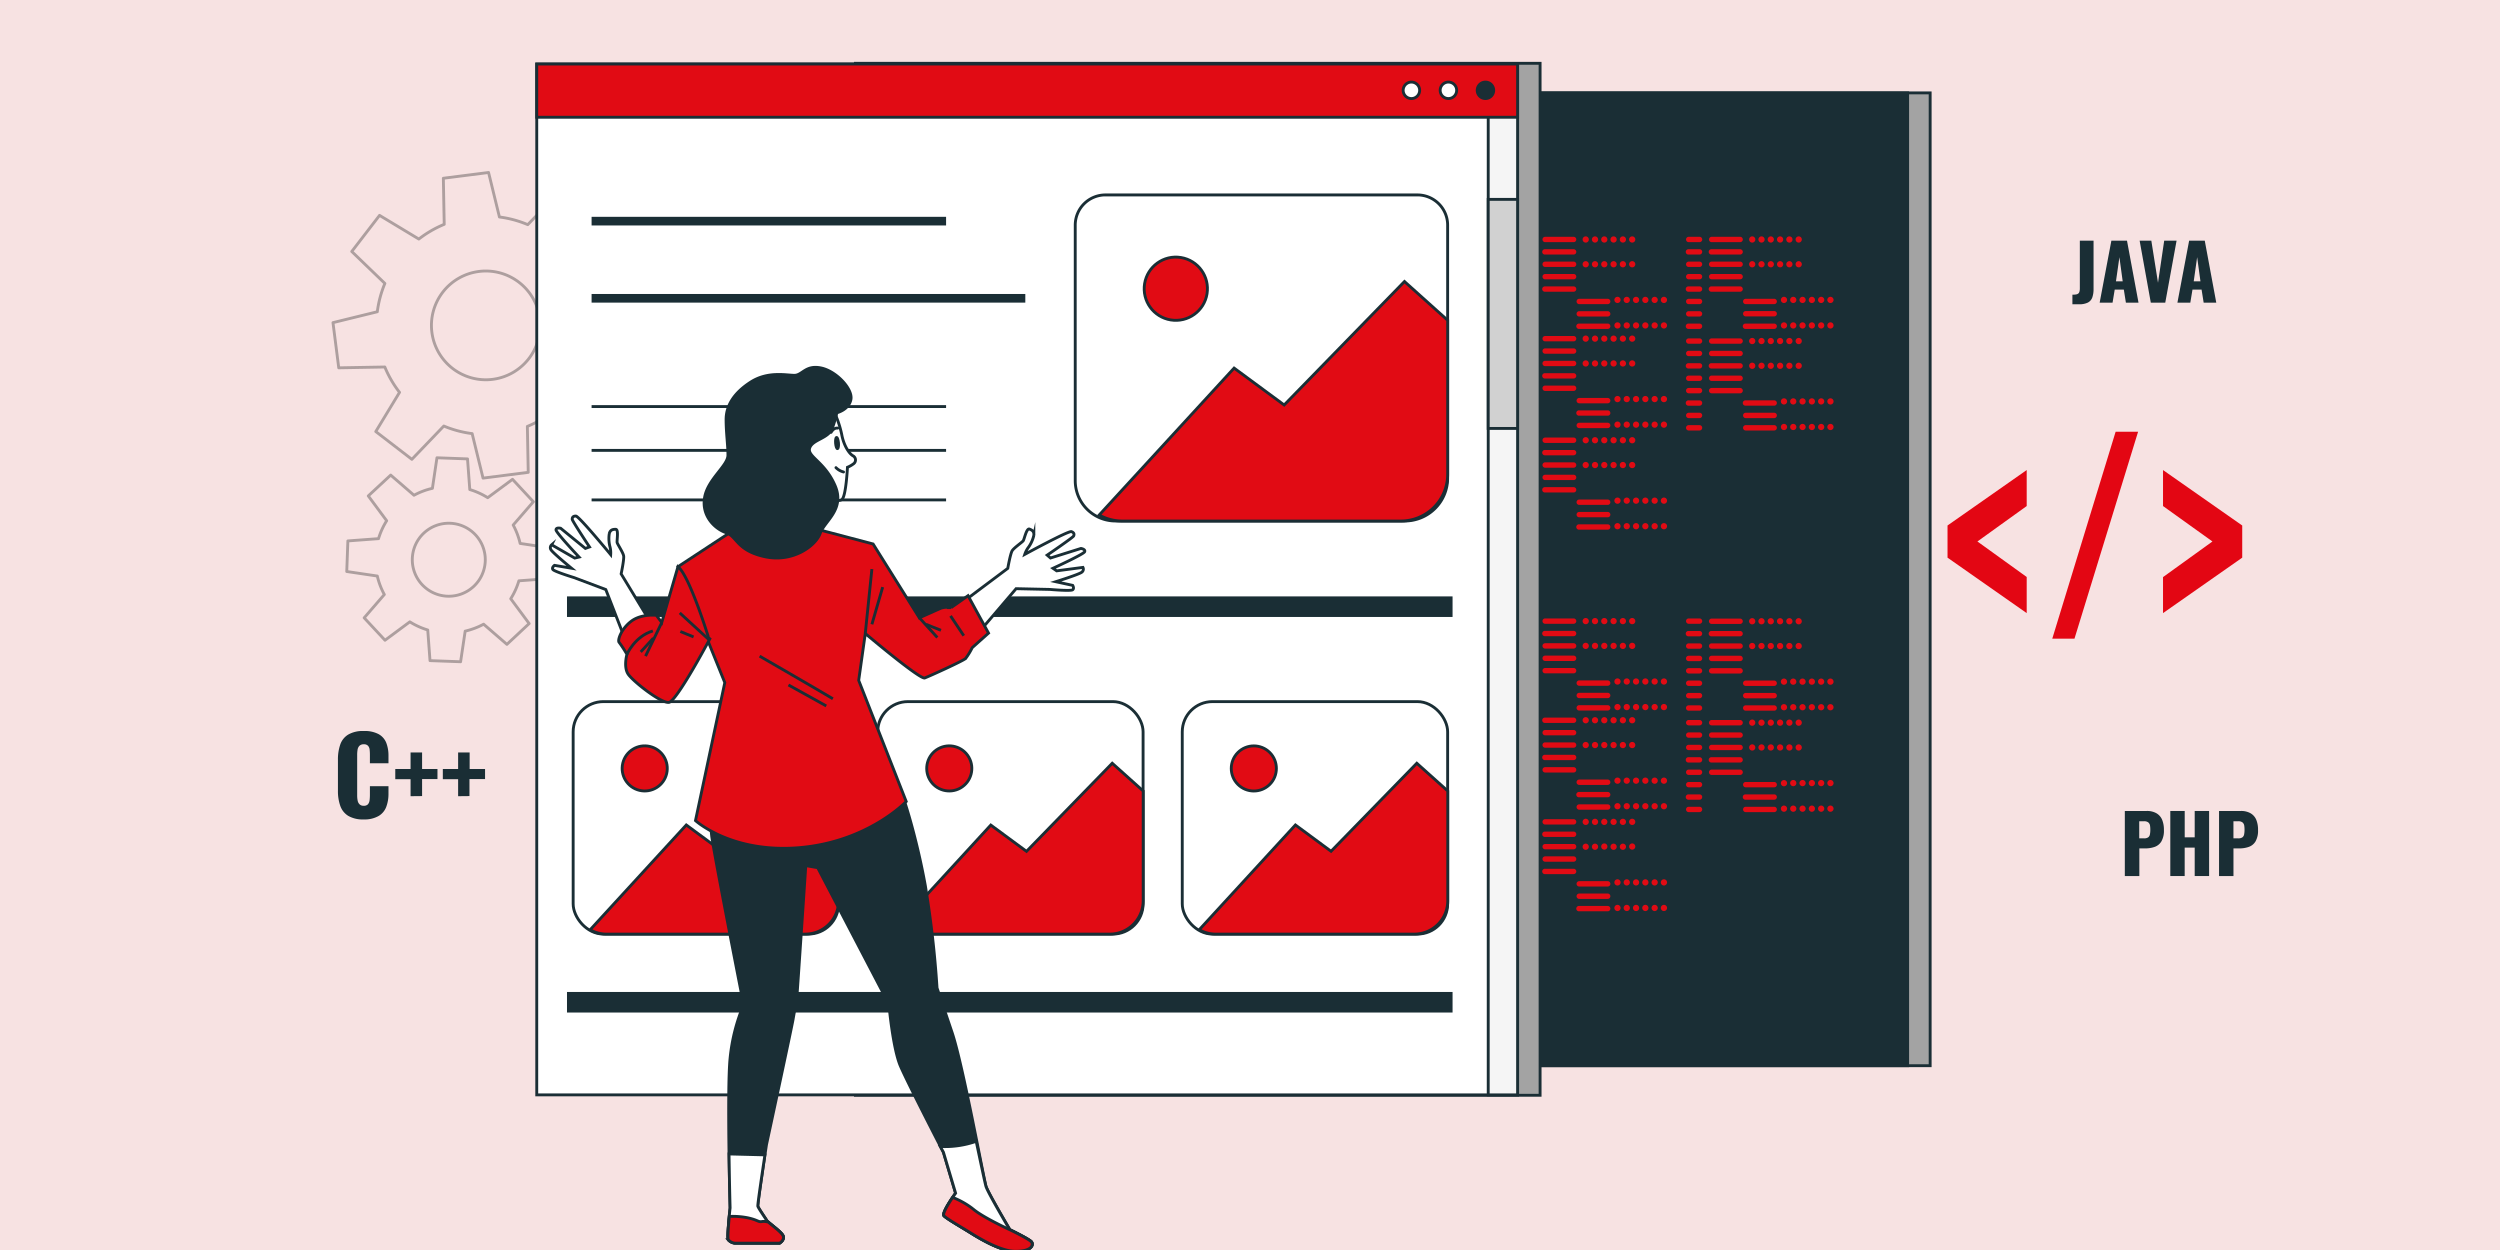 <svg id="Layer_1" data-name="Layer 1" xmlns="http://www.w3.org/2000/svg" viewBox="0 0 868 434"><defs><style>.cls-1{fill:#f7e2e2;}.cls-2{opacity:0.15;}.cls-3{opacity:0.3;}.cls-13,.cls-14,.cls-15,.cls-4{fill:none;}.cls-4{stroke:#000;}.cls-15,.cls-4{stroke-linecap:round;stroke-linejoin:round;}.cls-5{fill:#a3a3a3;}.cls-10,.cls-11,.cls-12,.cls-13,.cls-14,.cls-15,.cls-5,.cls-6,.cls-8{stroke:#1a2e35;}.cls-10,.cls-11,.cls-12,.cls-13,.cls-14,.cls-5,.cls-6,.cls-8{stroke-miterlimit:10;}.cls-6,.cls-9{fill:#1a2e35;}.cls-11,.cls-7{fill:#e10b14;}.cls-8{fill:#fff;}.cls-10{fill:#f5f5f5;}.cls-12{fill:#d1d1d1;}.cls-13{stroke-width:3px;}.cls-16{fill:#e30613;}</style></defs><rect class="cls-1" width="868" height="434"/><g class="cls-2"><path d="M209.83,336.81c-3.54,1.23-11.89.39-11.9.39s2.23-5.34,2.41-5.66c2.14-3.7,8.45-9.6,13.12-8.59a5.67,5.67,0,0,1,4,7.43C216.4,333.6,212.85,335.77,209.83,336.81Z"/></g><g class="cls-3"><path class="cls-4" d="M183.4,164l-15.69,2-3.78-15.45a37.63,37.63,0,0,1-9.84-2.63L143,159.48l-12.53-9.65,8.25-13.61a37.55,37.55,0,0,1-5.11-8.8l-16,.29-2-15.69L131,108.24a37.67,37.67,0,0,1,2.63-9.83l-11.5-11.09,9.65-12.54L145.42,83a38,38,0,0,1,8.81-5.11l-.3-16,15.7-2,3.77,15.45A37.63,37.63,0,0,1,183.24,78l11.09-11.51,12.54,9.65-8.26,13.61a37.55,37.55,0,0,1,5.11,8.8l16-.29,2,15.69-15.44,3.78a37.67,37.67,0,0,1-2.63,9.83l11.51,11.09-9.66,12.54-13.6-8.25a37.55,37.55,0,0,1-8.8,5.11Zm4-53.46a18.88,18.88,0,1,0-16.29,21.16A18.88,18.88,0,0,0,187.39,110.55Z"/><path class="cls-4" d="M159.92,229.76l-10.62-.39-.79-10.64a25.23,25.23,0,0,1-6.22-2.83l-8.62,6.39-7.23-7.78,7-8.09A25.27,25.27,0,0,1,131,200l-10.61-1.57.39-10.62,10.64-.79a25.77,25.77,0,0,1,2.83-6.22l-6.38-8.62,7.78-7.23,8.09,7a25.2,25.2,0,0,1,6.39-2.4l1.58-10.61,10.61.39.79,10.64a25.6,25.6,0,0,1,6.22,2.83l8.62-6.38,7.23,7.78-7,8.09a25.6,25.6,0,0,1,2.41,6.39l10.6,1.58-.39,10.61-10.64.79a25.23,25.23,0,0,1-2.83,6.22l6.39,8.62L176,223.72l-8.09-7a25.68,25.68,0,0,1-6.4,2.41Zm8.56-34.95A12.67,12.67,0,1,0,155.35,207,12.67,12.67,0,0,0,168.48,194.81Z"/></g><rect class="cls-5" x="418.94" y="32.25" width="251.21" height="337.76"/><rect class="cls-6" x="411.12" y="32.25" width="251.21" height="337.76"/><path class="cls-7" d="M532.28,84.08h-3.77a.93.93,0,1,1,0-1.86h3.77a.93.93,0,0,1,0,1.86Zm.92,3.38a.92.92,0,0,0-.92-.93h-3.77a.93.93,0,1,0,0,1.85h3.77A.92.92,0,0,0,533.2,87.46Zm0,4.3a.93.93,0,0,0-.92-.93h-3.77a.93.93,0,1,0,0,1.86h3.77A.93.93,0,0,0,533.2,91.76Zm0,4.3a.93.93,0,0,0-.92-.93h-3.77a.93.93,0,1,0,0,1.86h3.77A.93.93,0,0,0,533.2,96.06Zm0,4.3a.92.92,0,0,0-.92-.92h-3.77a.93.93,0,1,0,0,1.85h3.77A.92.92,0,0,0,533.2,100.36Zm0,4.31a.93.93,0,0,0-.92-.93h-3.77a.93.93,0,1,0,0,1.86h3.77A.93.93,0,0,0,533.2,104.67Zm0,4.3a.93.93,0,0,0-.92-.93h-3.77a.93.93,0,0,0,0,1.86h3.77A.92.92,0,0,0,533.2,109Zm0,4.3a.92.92,0,0,0-.92-.92h-3.77a.93.93,0,1,0,0,1.85h3.77A.92.92,0,0,0,533.2,113.27Zm14.09-30.12a.93.93,0,0,0-.93-.93h-9.88a.93.93,0,1,0,0,1.86h9.88A.93.93,0,0,0,547.29,83.15Zm0,4.31a.93.93,0,0,0-.93-.93h-9.88a.93.93,0,1,0,0,1.85h9.88A.93.93,0,0,0,547.29,87.46Zm0,4.3a.93.93,0,0,0-.93-.93h-9.88a.93.93,0,1,0,0,1.86h9.88A.93.93,0,0,0,547.29,91.76Zm0,4.3a.93.93,0,0,0-.93-.93h-9.88a.93.93,0,1,0,0,1.86h9.88A.93.93,0,0,0,547.29,96.06Zm0,4.3a.93.93,0,0,0-.93-.92h-9.88a.93.93,0,1,0,0,1.85h9.88A.93.93,0,0,0,547.29,100.36Zm11.83,4.31a.93.93,0,0,0-.92-.93h-9.89a.93.93,0,1,0,0,1.86h9.89A.93.93,0,0,0,559.12,104.67Zm0,4.3a.93.93,0,0,0-.92-.93h-9.89a.93.93,0,0,0,0,1.86h9.89A.92.92,0,0,0,559.12,109Zm0,4.3a.92.92,0,0,0-.92-.92h-9.89a.93.93,0,1,0,0,1.85h9.89A.92.92,0,0,0,559.12,113.27Zm-7.48-30.12a1.08,1.08,0,1,0-1.08,1.08A1.07,1.07,0,0,0,551.64,83.15Zm3.23,0a1.08,1.08,0,1,0-1.08,1.08A1.07,1.07,0,0,0,554.87,83.15Zm3.22,0A1.08,1.08,0,1,0,557,84.23,1.07,1.07,0,0,0,558.09,83.15Zm3.23,0a1.08,1.08,0,1,0-1.07,1.08A1.07,1.07,0,0,0,561.32,83.15Zm3.23,0a1.08,1.08,0,1,0-1.08,1.08A1.07,1.07,0,0,0,564.55,83.15Zm3.23,0a1.08,1.08,0,1,0-1.08,1.08A1.07,1.07,0,0,0,567.78,83.15Zm-16.14,8.61a1.08,1.08,0,1,0-1.08,1.07A1.08,1.08,0,0,0,551.64,91.76Zm3.23,0a1.08,1.08,0,1,0-1.08,1.07A1.08,1.08,0,0,0,554.87,91.76Zm3.22,0A1.08,1.08,0,1,0,557,92.83,1.07,1.07,0,0,0,558.09,91.76Zm3.23,0a1.08,1.08,0,1,0-1.07,1.07A1.07,1.07,0,0,0,561.32,91.76Zm3.23,0a1.08,1.08,0,1,0-1.08,1.07A1.08,1.08,0,0,0,564.55,91.76Zm3.23,0a1.08,1.08,0,1,0-1.08,1.07A1.08,1.08,0,0,0,567.78,91.76Zm-5.11,12.37a1.08,1.08,0,1,0-1.08,1.08A1.08,1.08,0,0,0,562.67,104.13Zm3.22,0a1.08,1.08,0,1,0-1.07,1.08A1.08,1.08,0,0,0,565.89,104.13Zm3.23,0a1.08,1.08,0,1,0-1.07,1.08A1.08,1.08,0,0,0,569.12,104.13Zm3.23,0a1.08,1.08,0,1,0-1.08,1.08A1.08,1.08,0,0,0,572.35,104.13Zm3.23,0a1.08,1.08,0,1,0-1.08,1.08A1.09,1.09,0,0,0,575.58,104.13Zm3.22,0a1.08,1.08,0,1,0-1.07,1.08A1.08,1.08,0,0,0,578.8,104.13ZM562.67,113a1.08,1.08,0,1,0-1.08,1.07A1.08,1.08,0,0,0,562.67,113Zm3.22,0a1.08,1.08,0,1,0-1.07,1.07A1.07,1.07,0,0,0,565.89,113Zm3.23,0a1.08,1.08,0,1,0-1.07,1.07A1.07,1.07,0,0,0,569.12,113Zm3.23,0a1.08,1.08,0,1,0-1.08,1.07A1.08,1.08,0,0,0,572.35,113Zm3.23,0a1.08,1.08,0,1,0-1.08,1.07A1.08,1.08,0,0,0,575.58,113Zm3.22,0a1.08,1.08,0,1,0-1.07,1.07A1.07,1.07,0,0,0,578.8,113Z"/><path class="cls-7" d="M532.28,118.52h-3.77a.93.93,0,1,1,0-1.86h3.77a.93.93,0,0,1,0,1.86Zm.92,3.37a.93.93,0,0,0-.92-.93h-3.77a.93.93,0,1,0,0,1.86h3.77A.93.93,0,0,0,533.2,121.89Zm0,4.3a.93.93,0,0,0-.92-.93h-3.77a.93.93,0,0,0,0,1.86h3.77A.92.92,0,0,0,533.2,126.19Zm0,4.31a.92.92,0,0,0-.92-.93h-3.77a.93.93,0,1,0,0,1.85h3.77A.92.92,0,0,0,533.2,130.5Zm0,4.3a.93.93,0,0,0-.92-.93h-3.77a.93.93,0,1,0,0,1.86h3.77A.93.93,0,0,0,533.2,134.8Zm0,4.3a.93.93,0,0,0-.92-.93h-3.77a.93.93,0,0,0,0,1.86h3.77A.92.92,0,0,0,533.2,139.1Zm0,4.31a.92.92,0,0,0-.92-.93h-3.77a.93.93,0,1,0,0,1.85h3.77A.92.92,0,0,0,533.2,143.41Zm0,4.3a.93.93,0,0,0-.92-.93h-3.77a.93.93,0,1,0,0,1.86h3.77A.93.93,0,0,0,533.2,147.71Zm14.09-30.12a.93.93,0,0,0-.93-.93h-9.88a.93.93,0,1,0,0,1.86h9.88A.93.93,0,0,0,547.29,117.59Zm0,4.3a.93.93,0,0,0-.93-.93h-9.88a.93.93,0,1,0,0,1.86h9.88A.93.93,0,0,0,547.29,121.89Zm0,4.3a.93.93,0,0,0-.93-.93h-9.88a.93.93,0,1,0,0,1.86h9.88A.93.93,0,0,0,547.29,126.19Zm0,4.31a.93.93,0,0,0-.93-.93h-9.88a.93.93,0,1,0,0,1.85h9.88A.93.93,0,0,0,547.29,130.5Zm0,4.3a.93.93,0,0,0-.93-.93h-9.88a.93.93,0,1,0,0,1.86h9.88A.93.93,0,0,0,547.29,134.8Zm11.83,4.3a.93.93,0,0,0-.92-.93h-9.89a.93.93,0,0,0,0,1.86h9.89A.92.92,0,0,0,559.12,139.1Zm0,4.31a.92.92,0,0,0-.92-.93h-9.89a.93.93,0,1,0,0,1.85h9.89A.92.92,0,0,0,559.12,143.41Zm0,4.3a.93.93,0,0,0-.92-.93h-9.89a.93.93,0,1,0,0,1.86h9.89A.93.93,0,0,0,559.12,147.71Zm-7.48-30.12a1.08,1.08,0,1,0-1.08,1.07A1.08,1.08,0,0,0,551.64,117.59Zm3.23,0a1.08,1.08,0,1,0-1.08,1.07A1.08,1.08,0,0,0,554.87,117.59Zm3.22,0a1.08,1.08,0,1,0-1.07,1.07A1.07,1.07,0,0,0,558.09,117.59Zm3.23,0a1.08,1.08,0,1,0-1.07,1.07A1.07,1.07,0,0,0,561.32,117.59Zm3.23,0a1.08,1.08,0,1,0-1.08,1.07A1.08,1.08,0,0,0,564.55,117.59Zm3.23,0a1.08,1.08,0,1,0-1.08,1.07A1.08,1.08,0,0,0,567.78,117.59Zm-16.14,8.6a1.08,1.08,0,1,0-1.08,1.08A1.07,1.07,0,0,0,551.64,126.19Zm3.23,0a1.08,1.08,0,1,0-1.08,1.08A1.07,1.07,0,0,0,554.87,126.19Zm3.22,0a1.08,1.08,0,1,0-1.07,1.08A1.07,1.07,0,0,0,558.09,126.19Zm3.23,0a1.08,1.08,0,1,0-1.07,1.08A1.07,1.07,0,0,0,561.32,126.19Zm3.23,0a1.08,1.08,0,1,0-1.08,1.08A1.07,1.07,0,0,0,564.55,126.19Zm3.23,0a1.08,1.08,0,1,0-1.08,1.08A1.07,1.07,0,0,0,567.78,126.19Zm-5.11,12.37a1.08,1.08,0,1,0-1.08,1.08A1.07,1.07,0,0,0,562.67,138.56Zm3.22,0a1.08,1.08,0,1,0-1.07,1.08A1.07,1.07,0,0,0,565.89,138.56Zm3.23,0a1.08,1.08,0,1,0-1.07,1.08A1.07,1.07,0,0,0,569.12,138.56Zm3.23,0a1.08,1.08,0,1,0-1.08,1.08A1.07,1.07,0,0,0,572.35,138.56Zm3.23,0a1.08,1.08,0,1,0-1.08,1.08A1.08,1.08,0,0,0,575.58,138.56Zm3.22,0a1.08,1.08,0,1,0-1.07,1.08A1.07,1.07,0,0,0,578.8,138.56Zm-16.13,8.88a1.08,1.08,0,1,0-1.08,1.08A1.08,1.08,0,0,0,562.67,147.44Zm3.22,0a1.08,1.08,0,1,0-1.07,1.08A1.08,1.08,0,0,0,565.89,147.44Zm3.23,0a1.08,1.08,0,1,0-1.07,1.08A1.08,1.08,0,0,0,569.12,147.44Zm3.23,0a1.08,1.08,0,1,0-1.08,1.08A1.08,1.08,0,0,0,572.35,147.44Zm3.23,0a1.08,1.08,0,1,0-1.08,1.08A1.09,1.09,0,0,0,575.58,147.44Zm3.22,0a1.08,1.08,0,1,0-1.07,1.08A1.08,1.08,0,0,0,578.8,147.44Z"/><path class="cls-7" d="M532.28,153.78h-3.77a.93.93,0,0,1,0-1.86h3.77a.93.93,0,0,1,0,1.86Zm.92,3.38a.92.92,0,0,0-.92-.93h-3.77a.93.93,0,1,0,0,1.85h3.77A.92.92,0,0,0,533.2,157.16Zm0,4.3a.93.93,0,0,0-.92-.93h-3.77a.93.93,0,1,0,0,1.86h3.77A.93.93,0,0,0,533.2,161.46Zm0,4.3a.93.93,0,0,0-.92-.93h-3.77a.93.93,0,0,0,0,1.86h3.77A.92.92,0,0,0,533.2,165.76Zm0,4.31a.92.92,0,0,0-.92-.93h-3.77a.93.93,0,1,0,0,1.85h3.77A.92.92,0,0,0,533.2,170.07Zm0,4.3a.93.93,0,0,0-.92-.93h-3.77a.93.93,0,0,0,0,1.86h3.77A.93.93,0,0,0,533.2,174.37Zm0,4.3a.93.93,0,0,0-.92-.93h-3.77a.93.93,0,0,0,0,1.86h3.77A.92.92,0,0,0,533.2,178.67Zm0,4.31a.92.92,0,0,0-.92-.93h-3.77a.93.93,0,1,0,0,1.85h3.77A.92.92,0,0,0,533.2,183Zm14.09-30.13a.93.93,0,0,0-.93-.93h-9.88a.93.93,0,1,0,0,1.86h9.88A.93.93,0,0,0,547.29,152.85Zm0,4.31a.93.93,0,0,0-.93-.93h-9.88a.93.93,0,1,0,0,1.85h9.88A.93.93,0,0,0,547.29,157.16Zm0,4.3a.93.93,0,0,0-.93-.93h-9.88a.93.93,0,1,0,0,1.86h9.88A.93.93,0,0,0,547.29,161.46Zm0,4.3a.93.93,0,0,0-.93-.93h-9.88a.93.93,0,1,0,0,1.86h9.88A.93.93,0,0,0,547.29,165.76Zm0,4.31a.93.93,0,0,0-.93-.93h-9.88a.93.93,0,1,0,0,1.85h9.88A.93.93,0,0,0,547.29,170.07Zm11.83,4.3a.93.93,0,0,0-.92-.93h-9.89a.93.93,0,0,0,0,1.86h9.89A.93.93,0,0,0,559.12,174.37Zm0,4.3a.93.93,0,0,0-.92-.93h-9.89a.93.93,0,0,0,0,1.86h9.89A.92.92,0,0,0,559.12,178.67Zm0,4.31a.92.92,0,0,0-.92-.93h-9.89a.93.93,0,1,0,0,1.85h9.89A.92.92,0,0,0,559.12,183Zm-7.48-30.13a1.08,1.08,0,1,0-1.08,1.08A1.07,1.07,0,0,0,551.64,152.85Zm3.23,0a1.08,1.08,0,1,0-1.08,1.08A1.07,1.07,0,0,0,554.87,152.85Zm3.22,0a1.08,1.08,0,1,0-1.07,1.08A1.07,1.07,0,0,0,558.09,152.85Zm3.23,0a1.08,1.08,0,1,0-1.07,1.08A1.07,1.07,0,0,0,561.32,152.85Zm3.23,0a1.08,1.08,0,1,0-1.08,1.08A1.07,1.07,0,0,0,564.55,152.85Zm3.23,0a1.08,1.08,0,1,0-1.08,1.08A1.07,1.07,0,0,0,567.78,152.85Zm-16.14,8.61a1.08,1.08,0,1,0-1.08,1.08A1.08,1.08,0,0,0,551.64,161.46Zm3.23,0a1.08,1.08,0,1,0-1.08,1.08A1.08,1.08,0,0,0,554.87,161.46Zm3.22,0a1.08,1.08,0,1,0-1.07,1.08A1.08,1.08,0,0,0,558.09,161.46Zm3.23,0a1.08,1.08,0,1,0-1.07,1.08A1.08,1.08,0,0,0,561.32,161.46Zm3.23,0a1.08,1.08,0,1,0-1.08,1.08A1.08,1.08,0,0,0,564.55,161.46Zm3.23,0a1.08,1.08,0,1,0-1.08,1.08A1.08,1.08,0,0,0,567.78,161.46Zm-5.11,12.37a1.08,1.08,0,1,0-1.08,1.08A1.07,1.07,0,0,0,562.67,173.83Zm3.22,0a1.08,1.08,0,1,0-1.07,1.08A1.07,1.07,0,0,0,565.89,173.83Zm3.23,0a1.08,1.08,0,1,0-1.07,1.08A1.07,1.07,0,0,0,569.12,173.83Zm3.23,0a1.08,1.08,0,1,0-1.08,1.08A1.07,1.07,0,0,0,572.35,173.83Zm3.23,0a1.08,1.08,0,1,0-1.08,1.08A1.08,1.08,0,0,0,575.58,173.83Zm3.22,0a1.08,1.08,0,1,0-1.07,1.08A1.07,1.07,0,0,0,578.8,173.83Zm-16.13,8.88a1.08,1.08,0,1,0-1.08,1.07A1.08,1.08,0,0,0,562.67,182.71Zm3.22,0a1.08,1.08,0,1,0-1.07,1.07A1.07,1.07,0,0,0,565.89,182.71Zm3.23,0a1.08,1.08,0,1,0-1.07,1.07A1.07,1.07,0,0,0,569.12,182.71Zm3.23,0a1.08,1.08,0,1,0-1.08,1.07A1.08,1.08,0,0,0,572.35,182.71Zm3.23,0a1.08,1.08,0,1,0-1.08,1.07A1.08,1.08,0,0,0,575.58,182.71Zm3.22,0a1.08,1.08,0,1,0-1.07,1.07A1.07,1.07,0,0,0,578.8,182.71Z"/><path class="cls-7" d="M590.08,84.08h-3.76a.93.93,0,1,1,0-1.86h3.76a.93.93,0,1,1,0,1.86Zm.93,3.38a.92.92,0,0,0-.93-.93h-3.76a.93.93,0,1,0,0,1.85h3.76A.92.92,0,0,0,591,87.46Zm0,4.3a.93.93,0,0,0-.93-.93h-3.76a.93.93,0,1,0,0,1.86h3.76A.93.93,0,0,0,591,91.76Zm0,4.3a.93.93,0,0,0-.93-.93h-3.76a.93.93,0,1,0,0,1.86h3.76A.93.93,0,0,0,591,96.06Zm0,4.3a.92.92,0,0,0-.93-.92h-3.76a.93.93,0,1,0,0,1.85h3.76A.92.92,0,0,0,591,100.36Zm0,4.31a.93.93,0,0,0-.93-.93h-3.76a.93.93,0,1,0,0,1.86h3.76A.93.93,0,0,0,591,104.67Zm0,4.3a.93.93,0,0,0-.93-.93h-3.76a.93.93,0,1,0,0,1.86h3.76A.92.92,0,0,0,591,109Zm0,4.3a.92.92,0,0,0-.93-.92h-3.76a.93.93,0,1,0,0,1.85h3.76A.92.92,0,0,0,591,113.27ZM605.1,83.15a.93.93,0,0,0-.93-.93h-9.88a.93.93,0,1,0,0,1.86h9.88A.93.93,0,0,0,605.1,83.15Zm0,4.31a.93.93,0,0,0-.93-.93h-9.88a.93.93,0,1,0,0,1.85h9.88A.93.93,0,0,0,605.1,87.46Zm0,4.3a.93.93,0,0,0-.93-.93h-9.88a.93.93,0,1,0,0,1.86h9.88A.93.93,0,0,0,605.1,91.76Zm0,4.3a.93.93,0,0,0-.93-.93h-9.88a.93.93,0,1,0,0,1.86h9.88A.93.93,0,0,0,605.1,96.06Zm0,4.3a.93.93,0,0,0-.93-.92h-9.88a.93.93,0,1,0,0,1.85h9.88A.93.93,0,0,0,605.1,100.36Zm11.83,4.31a.93.93,0,0,0-.93-.93h-9.88a.93.93,0,1,0,0,1.86H616A.93.93,0,0,0,616.93,104.67Zm0,4.3A.93.93,0,0,0,616,108h-9.88a.93.93,0,0,0,0,1.86H616A.92.92,0,0,0,616.93,109Zm0,4.3a.92.92,0,0,0-.93-.92h-9.88a.93.93,0,1,0,0,1.85H616A.92.92,0,0,0,616.93,113.27Zm-7.48-30.12a1.08,1.08,0,1,0-1.08,1.08A1.07,1.07,0,0,0,609.45,83.15Zm3.23,0a1.08,1.08,0,1,0-1.08,1.08A1.08,1.08,0,0,0,612.68,83.15Zm3.22,0a1.08,1.08,0,1,0-1.07,1.08A1.07,1.07,0,0,0,615.9,83.15Zm3.23,0a1.08,1.08,0,1,0-1.07,1.08A1.07,1.07,0,0,0,619.13,83.15Zm3.23,0a1.08,1.08,0,1,0-1.08,1.08A1.07,1.07,0,0,0,622.36,83.15Zm3.23,0a1.08,1.08,0,1,0-1.08,1.08A1.08,1.08,0,0,0,625.59,83.15Zm-16.14,8.61a1.08,1.08,0,1,0-1.08,1.07A1.08,1.08,0,0,0,609.45,91.76Zm3.23,0a1.08,1.08,0,1,0-1.08,1.07A1.08,1.08,0,0,0,612.68,91.76Zm3.22,0a1.08,1.08,0,1,0-1.07,1.07A1.07,1.07,0,0,0,615.9,91.76Zm3.23,0a1.08,1.08,0,1,0-1.07,1.07A1.07,1.07,0,0,0,619.13,91.76Zm3.23,0a1.08,1.08,0,1,0-1.08,1.07A1.08,1.08,0,0,0,622.36,91.76Zm3.23,0a1.08,1.08,0,1,0-1.08,1.07A1.08,1.08,0,0,0,625.59,91.76Zm-5.11,12.37a1.08,1.08,0,1,0-1.08,1.08A1.09,1.09,0,0,0,620.48,104.13Zm3.22,0a1.08,1.08,0,1,0-1.07,1.08A1.08,1.08,0,0,0,623.7,104.13Zm3.23,0a1.08,1.08,0,1,0-1.08,1.08A1.08,1.08,0,0,0,626.93,104.13Zm3.23,0a1.08,1.08,0,1,0-1.08,1.08A1.08,1.08,0,0,0,630.16,104.13Zm3.23,0a1.08,1.08,0,1,0-1.08,1.08A1.09,1.09,0,0,0,633.39,104.13Zm3.22,0a1.08,1.08,0,1,0-1.07,1.08A1.08,1.08,0,0,0,636.61,104.13ZM620.48,113a1.08,1.08,0,1,0-1.08,1.07A1.08,1.08,0,0,0,620.48,113Zm3.22,0a1.08,1.08,0,1,0-1.07,1.07A1.07,1.07,0,0,0,623.7,113Zm3.23,0a1.08,1.08,0,1,0-1.08,1.07A1.08,1.08,0,0,0,626.93,113Zm3.23,0a1.08,1.08,0,1,0-1.08,1.07A1.08,1.08,0,0,0,630.16,113Zm3.23,0a1.08,1.08,0,1,0-1.08,1.07A1.08,1.08,0,0,0,633.39,113Zm3.22,0a1.08,1.08,0,1,0-1.07,1.07A1.07,1.07,0,0,0,636.61,113Z"/><path class="cls-7" d="M590.08,119.35h-3.76a.93.93,0,1,1,0-1.86h3.76a.93.93,0,1,1,0,1.86Zm.93,3.37a.93.93,0,0,0-.93-.93h-3.76a.93.93,0,1,0,0,1.86h3.76A.93.93,0,0,0,591,122.72Zm0,4.3a.92.92,0,0,0-.93-.92h-3.76a.93.93,0,1,0,0,1.85h3.76A.92.92,0,0,0,591,127Zm0,4.31a.92.92,0,0,0-.93-.93h-3.76a.93.93,0,1,0,0,1.86h3.76A.93.93,0,0,0,591,131.33Zm0,4.3a.93.93,0,0,0-.93-.93h-3.76a.93.93,0,1,0,0,1.86h3.76A.93.93,0,0,0,591,135.63Zm0,4.3a.92.92,0,0,0-.93-.92h-3.76a.93.93,0,1,0,0,1.85h3.76A.92.92,0,0,0,591,139.93Zm0,4.31a.92.92,0,0,0-.93-.93h-3.76a.93.93,0,1,0,0,1.86h3.76A.93.93,0,0,0,591,144.24Zm0,4.3a.93.93,0,0,0-.93-.93h-3.76a.93.93,0,1,0,0,1.86h3.76A.93.93,0,0,0,591,148.54Zm14.09-30.12a.93.93,0,0,0-.93-.93h-9.88a.93.93,0,1,0,0,1.86h9.88A.93.93,0,0,0,605.1,118.42Zm0,4.3a.93.93,0,0,0-.93-.93h-9.88a.93.93,0,0,0,0,1.86h9.88A.93.93,0,0,0,605.1,122.72Zm0,4.3a.93.93,0,0,0-.93-.92h-9.88a.93.93,0,1,0,0,1.85h9.88A.93.93,0,0,0,605.1,127Zm0,4.31a.93.93,0,0,0-.93-.93h-9.88a.93.93,0,1,0,0,1.86h9.88A.93.93,0,0,0,605.1,131.33Zm0,4.3a.93.93,0,0,0-.93-.93h-9.88a.93.93,0,0,0,0,1.86h9.88A.93.93,0,0,0,605.1,135.63Zm11.83,4.3A.92.92,0,0,0,616,139h-9.88a.93.93,0,1,0,0,1.85H616A.92.92,0,0,0,616.93,139.93Zm0,4.31a.92.92,0,0,0-.93-.93h-9.88a.93.93,0,1,0,0,1.86H616A.93.93,0,0,0,616.93,144.24Zm0,4.3a.93.93,0,0,0-.93-.93h-9.88a.93.93,0,0,0,0,1.86H616A.93.93,0,0,0,616.93,148.54Zm-7.48-30.12a1.08,1.08,0,1,0-1.08,1.07A1.08,1.08,0,0,0,609.45,118.42Zm3.23,0a1.08,1.08,0,1,0-1.08,1.07A1.08,1.08,0,0,0,612.68,118.42Zm3.22,0a1.08,1.08,0,1,0-1.07,1.07A1.07,1.07,0,0,0,615.9,118.42Zm3.23,0a1.08,1.08,0,1,0-1.07,1.07A1.07,1.07,0,0,0,619.13,118.42Zm3.23,0a1.08,1.08,0,1,0-1.08,1.07A1.08,1.08,0,0,0,622.36,118.42Zm3.23,0a1.08,1.08,0,1,0-1.08,1.07A1.08,1.08,0,0,0,625.59,118.42ZM609.45,127a1.08,1.08,0,1,0-1.08,1.08A1.07,1.07,0,0,0,609.45,127Zm3.23,0a1.08,1.08,0,1,0-1.08,1.08A1.08,1.08,0,0,0,612.68,127Zm3.22,0a1.08,1.08,0,1,0-1.07,1.08A1.07,1.07,0,0,0,615.9,127Zm3.23,0a1.08,1.08,0,1,0-1.07,1.08A1.07,1.07,0,0,0,619.13,127Zm3.23,0a1.08,1.08,0,1,0-1.08,1.08A1.07,1.07,0,0,0,622.36,127Zm3.23,0a1.08,1.08,0,1,0-1.08,1.08A1.08,1.08,0,0,0,625.59,127Zm-5.11,12.38a1.08,1.08,0,1,0-1.08,1.07A1.08,1.08,0,0,0,620.48,139.4Zm3.22,0a1.08,1.08,0,1,0-1.07,1.07A1.07,1.07,0,0,0,623.7,139.4Zm3.23,0a1.08,1.08,0,1,0-1.08,1.07A1.08,1.08,0,0,0,626.93,139.4Zm3.23,0a1.08,1.08,0,1,0-1.08,1.07A1.08,1.08,0,0,0,630.16,139.4Zm3.23,0a1.08,1.08,0,1,0-1.08,1.07A1.08,1.08,0,0,0,633.39,139.4Zm3.22,0a1.08,1.08,0,1,0-1.07,1.07A1.07,1.07,0,0,0,636.61,139.4Zm-16.13,8.87a1.08,1.08,0,1,0-1.08,1.08A1.08,1.08,0,0,0,620.48,148.27Zm3.22,0a1.08,1.08,0,1,0-1.07,1.08A1.07,1.07,0,0,0,623.7,148.27Zm3.23,0a1.08,1.08,0,1,0-1.08,1.08A1.07,1.07,0,0,0,626.93,148.27Zm3.23,0a1.08,1.08,0,1,0-1.08,1.08A1.07,1.07,0,0,0,630.16,148.27Zm3.23,0a1.08,1.08,0,1,0-1.08,1.08A1.08,1.08,0,0,0,633.39,148.27Zm3.22,0a1.08,1.08,0,1,0-1.07,1.08A1.07,1.07,0,0,0,636.61,148.27Z"/><path class="cls-7" d="M532.28,216.58h-3.77a.93.93,0,0,1,0-1.86h3.77a.93.93,0,0,1,0,1.86Zm.92,3.37a.92.92,0,0,0-.92-.92h-3.77a.93.93,0,1,0,0,1.85h3.77A.92.92,0,0,0,533.2,220Zm0,4.31a.92.92,0,0,0-.92-.93h-3.77a.93.93,0,0,0,0,1.86h3.77A.93.93,0,0,0,533.2,224.26Zm0,4.3a.93.93,0,0,0-.92-.93h-3.77a.93.93,0,0,0,0,1.86h3.77A.93.93,0,0,0,533.2,228.56Zm0,4.3a.93.93,0,0,0-.92-.93h-3.77a.93.93,0,1,0,0,1.86h3.77A.92.92,0,0,0,533.2,232.86Zm0,4.31a.92.92,0,0,0-.92-.93h-3.77a.93.93,0,0,0,0,1.86h3.77A.93.93,0,0,0,533.2,237.17Zm0,4.3a.93.93,0,0,0-.92-.93h-3.77a.93.93,0,0,0,0,1.86h3.77A.93.93,0,0,0,533.2,241.47Zm0,4.3a.93.93,0,0,0-.92-.93h-3.77a.93.93,0,1,0,0,1.86h3.77A.92.92,0,0,0,533.2,245.77Zm14.09-30.12a.93.93,0,0,0-.93-.93h-9.88a.93.93,0,1,0,0,1.86h9.88A.93.93,0,0,0,547.29,215.65Zm0,4.3a.93.93,0,0,0-.93-.92h-9.88a.93.93,0,1,0,0,1.85h9.88A.93.93,0,0,0,547.29,220Zm0,4.31a.93.93,0,0,0-.93-.93h-9.88a.93.93,0,1,0,0,1.86h9.88A.93.93,0,0,0,547.29,224.26Zm0,4.3a.93.93,0,0,0-.93-.93h-9.88a.93.93,0,1,0,0,1.86h9.88A.93.93,0,0,0,547.29,228.56Zm0,4.3a.93.93,0,0,0-.93-.93h-9.88a.93.93,0,1,0,0,1.86h9.88A.93.93,0,0,0,547.29,232.86Zm11.83,4.31a.92.92,0,0,0-.92-.93h-9.89a.93.93,0,0,0,0,1.86h9.89A.93.93,0,0,0,559.12,237.17Zm0,4.3a.93.93,0,0,0-.92-.93h-9.89a.93.93,0,0,0,0,1.86h9.89A.93.93,0,0,0,559.12,241.47Zm0,4.3a.93.93,0,0,0-.92-.93h-9.89a.93.93,0,1,0,0,1.86h9.89A.92.92,0,0,0,559.12,245.77Zm-7.48-30.12a1.08,1.08,0,1,0-1.08,1.08A1.07,1.07,0,0,0,551.64,215.65Zm3.23,0a1.08,1.08,0,1,0-1.08,1.08A1.07,1.07,0,0,0,554.87,215.65Zm3.22,0a1.08,1.08,0,1,0-1.07,1.08A1.07,1.07,0,0,0,558.09,215.65Zm3.23,0a1.08,1.08,0,1,0-1.07,1.08A1.07,1.07,0,0,0,561.32,215.65Zm3.23,0a1.08,1.08,0,1,0-1.08,1.08A1.07,1.07,0,0,0,564.55,215.65Zm3.23,0a1.08,1.08,0,1,0-1.08,1.08A1.07,1.07,0,0,0,567.78,215.65Zm-16.14,8.61a1.08,1.08,0,1,0-1.08,1.07A1.08,1.08,0,0,0,551.64,224.26Zm3.23,0a1.08,1.08,0,1,0-1.08,1.07A1.08,1.08,0,0,0,554.87,224.26Zm3.22,0a1.08,1.08,0,1,0-1.07,1.07A1.07,1.07,0,0,0,558.09,224.26Zm3.23,0a1.08,1.08,0,1,0-1.07,1.07A1.07,1.07,0,0,0,561.32,224.26Zm3.23,0a1.08,1.08,0,1,0-1.08,1.07A1.08,1.08,0,0,0,564.55,224.26Zm3.23,0a1.08,1.08,0,1,0-1.08,1.07A1.08,1.08,0,0,0,567.78,224.26Zm-5.11,12.37a1.08,1.08,0,1,0-1.08,1.07A1.08,1.08,0,0,0,562.67,236.63Zm3.22,0a1.08,1.08,0,1,0-1.07,1.07A1.07,1.07,0,0,0,565.89,236.63Zm3.23,0a1.08,1.08,0,1,0-1.07,1.07A1.07,1.07,0,0,0,569.12,236.63Zm3.23,0a1.08,1.08,0,1,0-1.08,1.07A1.08,1.08,0,0,0,572.35,236.63Zm3.23,0a1.08,1.08,0,1,0-1.08,1.07A1.08,1.08,0,0,0,575.58,236.63Zm3.22,0a1.08,1.08,0,1,0-1.07,1.07A1.07,1.07,0,0,0,578.8,236.63Zm-16.13,8.87a1.08,1.08,0,1,0-1.08,1.08A1.07,1.07,0,0,0,562.67,245.5Zm3.22,0a1.08,1.08,0,1,0-1.07,1.08A1.07,1.07,0,0,0,565.89,245.5Zm3.23,0a1.08,1.08,0,1,0-1.07,1.08A1.07,1.07,0,0,0,569.12,245.5Zm3.23,0a1.08,1.08,0,1,0-1.08,1.08A1.07,1.07,0,0,0,572.35,245.5Zm3.23,0a1.08,1.08,0,1,0-1.08,1.08A1.08,1.08,0,0,0,575.58,245.5Zm3.22,0a1.08,1.08,0,1,0-1.07,1.08A1.07,1.07,0,0,0,578.8,245.5Z"/><path class="cls-7" d="M532.28,251h-3.77a.93.93,0,1,1,0-1.85h3.77a.93.93,0,0,1,0,1.85Zm.92,3.38a.93.93,0,0,0-.92-.93h-3.77a.93.93,0,0,0,0,1.86h3.77A.93.93,0,0,0,533.2,254.39Zm0,4.3a.93.93,0,0,0-.92-.93h-3.77a.93.93,0,0,0,0,1.86h3.77A.92.92,0,0,0,533.2,258.69Zm0,4.3a.92.92,0,0,0-.92-.92h-3.77a.93.93,0,1,0,0,1.85h3.77A.92.92,0,0,0,533.2,263Zm0,4.31a.92.92,0,0,0-.92-.93h-3.77a.93.93,0,0,0,0,1.86h3.77A.93.93,0,0,0,533.2,267.3Zm0,4.3a.93.93,0,0,0-.92-.93h-3.77a.93.93,0,1,0,0,1.86h3.77A.92.92,0,0,0,533.2,271.6Zm0,4.3a.92.92,0,0,0-.92-.92h-3.77a.93.93,0,1,0,0,1.85h3.77A.92.92,0,0,0,533.2,275.9Zm0,4.31a.92.92,0,0,0-.92-.93h-3.77a.93.93,0,0,0,0,1.86h3.77A.93.93,0,0,0,533.2,280.21Zm14.09-30.12a.93.93,0,0,0-.93-.93h-9.88a.93.93,0,1,0,0,1.85h9.88A.93.93,0,0,0,547.29,250.09Zm0,4.3a.93.93,0,0,0-.93-.93h-9.88a.93.93,0,1,0,0,1.86h9.88A.93.93,0,0,0,547.29,254.39Zm0,4.3a.93.93,0,0,0-.93-.93h-9.88a.93.93,0,1,0,0,1.86h9.88A.93.93,0,0,0,547.29,258.69Zm0,4.3a.93.93,0,0,0-.93-.92h-9.88a.93.93,0,1,0,0,1.85h9.88A.93.93,0,0,0,547.29,263Zm0,4.31a.93.93,0,0,0-.93-.93h-9.88a.93.93,0,1,0,0,1.86h9.88A.93.93,0,0,0,547.29,267.3Zm11.83,4.3a.93.93,0,0,0-.92-.93h-9.89a.93.93,0,1,0,0,1.86h9.89A.92.92,0,0,0,559.12,271.6Zm0,4.3a.92.92,0,0,0-.92-.92h-9.89a.93.93,0,1,0,0,1.85h9.89A.92.92,0,0,0,559.12,275.9Zm0,4.31a.92.92,0,0,0-.92-.93h-9.89a.93.93,0,0,0,0,1.86h9.89A.93.93,0,0,0,559.12,280.21Zm-7.48-30.12a1.08,1.08,0,1,0-1.08,1.07A1.08,1.08,0,0,0,551.64,250.09Zm3.23,0a1.08,1.08,0,1,0-1.08,1.07A1.08,1.08,0,0,0,554.87,250.09Zm3.22,0a1.08,1.08,0,1,0-1.07,1.07A1.07,1.07,0,0,0,558.09,250.09Zm3.23,0a1.08,1.08,0,1,0-1.07,1.07A1.07,1.07,0,0,0,561.32,250.09Zm3.23,0a1.08,1.08,0,1,0-1.08,1.07A1.08,1.08,0,0,0,564.55,250.09Zm3.23,0a1.08,1.08,0,1,0-1.08,1.07A1.08,1.08,0,0,0,567.78,250.09Zm-16.14,8.6a1.08,1.08,0,1,0-1.08,1.08A1.07,1.07,0,0,0,551.64,258.69Zm3.23,0a1.08,1.08,0,1,0-1.08,1.08A1.07,1.07,0,0,0,554.87,258.69Zm3.22,0a1.08,1.08,0,1,0-1.07,1.08A1.07,1.07,0,0,0,558.09,258.69Zm3.23,0a1.08,1.08,0,1,0-1.07,1.08A1.07,1.07,0,0,0,561.32,258.69Zm3.23,0a1.08,1.08,0,1,0-1.08,1.08A1.07,1.07,0,0,0,564.55,258.69Zm3.23,0a1.08,1.08,0,1,0-1.08,1.08A1.07,1.07,0,0,0,567.78,258.69Zm-5.11,12.37a1.08,1.08,0,1,0-1.08,1.08A1.07,1.07,0,0,0,562.67,271.06Zm3.22,0a1.08,1.08,0,1,0-1.07,1.08A1.07,1.07,0,0,0,565.89,271.06Zm3.23,0a1.08,1.08,0,1,0-1.07,1.08A1.07,1.07,0,0,0,569.12,271.06Zm3.23,0a1.08,1.08,0,1,0-1.08,1.08A1.07,1.07,0,0,0,572.35,271.06Zm3.23,0a1.08,1.08,0,1,0-1.08,1.08A1.08,1.08,0,0,0,575.58,271.06Zm3.22,0a1.08,1.08,0,1,0-1.07,1.08A1.07,1.07,0,0,0,578.8,271.06Zm-16.13,8.88a1.08,1.08,0,1,0-1.08,1.07A1.08,1.08,0,0,0,562.67,279.94Zm3.22,0a1.08,1.08,0,1,0-1.07,1.07A1.07,1.07,0,0,0,565.89,279.94Zm3.23,0a1.08,1.08,0,1,0-1.07,1.07A1.07,1.07,0,0,0,569.12,279.94Zm3.23,0a1.08,1.08,0,1,0-1.08,1.07A1.08,1.08,0,0,0,572.35,279.94Zm3.23,0A1.08,1.08,0,1,0,574.5,281,1.08,1.08,0,0,0,575.58,279.94Zm3.22,0a1.08,1.08,0,1,0-1.07,1.07A1.07,1.07,0,0,0,578.8,279.94Z"/><path class="cls-7" d="M532.28,286.28h-3.77a.93.93,0,1,1,0-1.86h3.77a.93.93,0,0,1,0,1.86Zm.92,3.37a.92.92,0,0,0-.92-.92h-3.77a.93.93,0,1,0,0,1.85h3.77A.92.92,0,0,0,533.2,289.65Zm0,4.31a.92.92,0,0,0-.92-.93h-3.77a.93.93,0,0,0,0,1.86h3.77A.93.93,0,0,0,533.2,294Zm0,4.3a.93.93,0,0,0-.92-.93h-3.77a.93.93,0,0,0,0,1.86h3.77A.93.93,0,0,0,533.2,298.26Zm0,4.3a.92.92,0,0,0-.92-.92h-3.77a.93.93,0,1,0,0,1.85h3.77A.92.92,0,0,0,533.2,302.56Zm0,4.31a.92.92,0,0,0-.92-.93h-3.77a.93.93,0,0,0,0,1.86h3.77A.93.93,0,0,0,533.2,306.87Zm0,4.3a.93.93,0,0,0-.92-.93h-3.77a.93.93,0,0,0,0,1.86h3.77A.93.93,0,0,0,533.2,311.17Zm0,4.3a.92.92,0,0,0-.92-.92h-3.77a.93.93,0,1,0,0,1.85h3.77A.92.92,0,0,0,533.2,315.47Zm14.09-30.12a.93.93,0,0,0-.93-.93h-9.88a.93.93,0,0,0,0,1.86h9.88A.93.93,0,0,0,547.29,285.35Zm0,4.3a.93.93,0,0,0-.93-.92h-9.88a.93.93,0,1,0,0,1.85h9.88A.93.93,0,0,0,547.29,289.65Zm0,4.31a.93.93,0,0,0-.93-.93h-9.88a.93.93,0,1,0,0,1.86h9.88A.93.93,0,0,0,547.29,294Zm0,4.3a.93.93,0,0,0-.93-.93h-9.88a.93.93,0,1,0,0,1.86h9.88A.93.93,0,0,0,547.29,298.26Zm0,4.3a.93.93,0,0,0-.93-.92h-9.88a.93.93,0,1,0,0,1.85h9.88A.93.93,0,0,0,547.29,302.56Zm11.83,4.31a.92.92,0,0,0-.92-.93h-9.89a.93.93,0,0,0,0,1.86h9.89A.93.93,0,0,0,559.12,306.87Zm0,4.3a.93.93,0,0,0-.92-.93h-9.89a.93.93,0,0,0,0,1.86h9.89A.93.93,0,0,0,559.12,311.17Zm0,4.3a.92.92,0,0,0-.92-.92h-9.89a.93.93,0,1,0,0,1.85h9.89A.92.92,0,0,0,559.12,315.47Zm-7.48-30.12a1.08,1.08,0,1,0-1.08,1.08A1.07,1.07,0,0,0,551.64,285.35Zm3.23,0a1.08,1.08,0,1,0-1.08,1.08A1.07,1.07,0,0,0,554.87,285.35Zm3.22,0a1.08,1.08,0,1,0-1.07,1.08A1.07,1.07,0,0,0,558.09,285.35Zm3.23,0a1.08,1.08,0,1,0-1.07,1.08A1.07,1.07,0,0,0,561.32,285.35Zm3.23,0a1.08,1.08,0,1,0-1.08,1.08A1.07,1.07,0,0,0,564.55,285.35Zm3.23,0a1.08,1.08,0,1,0-1.08,1.08A1.07,1.07,0,0,0,567.78,285.35ZM551.64,294a1.08,1.08,0,1,0-1.08,1.07A1.08,1.08,0,0,0,551.64,294Zm3.23,0a1.08,1.08,0,1,0-1.08,1.07A1.08,1.08,0,0,0,554.87,294Zm3.22,0A1.08,1.08,0,1,0,557,295,1.07,1.07,0,0,0,558.09,294Zm3.23,0a1.08,1.08,0,1,0-1.07,1.07A1.07,1.07,0,0,0,561.32,294Zm3.23,0a1.08,1.08,0,1,0-1.08,1.07A1.08,1.08,0,0,0,564.55,294Zm3.23,0A1.08,1.08,0,1,0,566.7,295,1.08,1.08,0,0,0,567.78,294Zm-5.11,12.37a1.08,1.08,0,1,0-1.08,1.08A1.08,1.08,0,0,0,562.67,306.33Zm3.22,0a1.08,1.08,0,1,0-1.07,1.08A1.08,1.08,0,0,0,565.89,306.33Zm3.23,0a1.08,1.08,0,1,0-1.07,1.08A1.08,1.08,0,0,0,569.12,306.33Zm3.23,0a1.08,1.08,0,1,0-1.08,1.08A1.08,1.08,0,0,0,572.35,306.33Zm3.23,0a1.08,1.08,0,1,0-1.08,1.08A1.09,1.09,0,0,0,575.58,306.33Zm3.22,0a1.08,1.08,0,1,0-1.07,1.08A1.08,1.08,0,0,0,578.8,306.33Zm-16.13,8.87a1.08,1.08,0,1,0-1.08,1.08A1.07,1.07,0,0,0,562.67,315.2Zm3.22,0a1.08,1.08,0,1,0-1.07,1.08A1.07,1.07,0,0,0,565.89,315.2Zm3.23,0a1.08,1.08,0,1,0-1.07,1.08A1.07,1.07,0,0,0,569.12,315.2Zm3.23,0a1.08,1.08,0,1,0-1.08,1.08A1.07,1.07,0,0,0,572.35,315.2Zm3.23,0a1.08,1.08,0,1,0-1.08,1.08A1.08,1.08,0,0,0,575.58,315.2Zm3.22,0a1.08,1.08,0,1,0-1.07,1.08A1.07,1.07,0,0,0,578.8,315.2Z"/><path class="cls-7" d="M590.08,216.58h-3.76a.93.93,0,1,1,0-1.86h3.76a.93.93,0,1,1,0,1.86ZM591,220a.92.92,0,0,0-.93-.92h-3.76a.93.93,0,1,0,0,1.85h3.76A.92.92,0,0,0,591,220Zm0,4.31a.92.92,0,0,0-.93-.93h-3.76a.93.93,0,1,0,0,1.86h3.76A.93.93,0,0,0,591,224.26Zm0,4.3a.93.93,0,0,0-.93-.93h-3.76a.93.93,0,1,0,0,1.86h3.76A.93.93,0,0,0,591,228.56Zm0,4.3a.93.93,0,0,0-.93-.93h-3.76a.93.93,0,1,0,0,1.86h3.76A.92.92,0,0,0,591,232.86Zm0,4.31a.92.92,0,0,0-.93-.93h-3.76a.93.93,0,1,0,0,1.86h3.76A.93.93,0,0,0,591,237.17Zm0,4.3a.93.93,0,0,0-.93-.93h-3.76a.93.93,0,1,0,0,1.86h3.76A.93.93,0,0,0,591,241.47Zm0,4.3a.93.93,0,0,0-.93-.93h-3.76a.93.93,0,1,0,0,1.86h3.76A.92.92,0,0,0,591,245.77Zm14.09-30.12a.93.93,0,0,0-.93-.93h-9.88a.93.93,0,0,0,0,1.86h9.88A.93.93,0,0,0,605.1,215.65Zm0,4.3a.93.93,0,0,0-.93-.92h-9.88a.93.93,0,1,0,0,1.85h9.88A.93.93,0,0,0,605.1,220Zm0,4.31a.93.93,0,0,0-.93-.93h-9.88a.93.93,0,0,0,0,1.86h9.88A.93.93,0,0,0,605.1,224.26Zm0,4.3a.93.93,0,0,0-.93-.93h-9.88a.93.93,0,0,0,0,1.86h9.88A.93.93,0,0,0,605.1,228.56Zm0,4.3a.93.93,0,0,0-.93-.93h-9.88a.93.93,0,1,0,0,1.86h9.88A.93.93,0,0,0,605.1,232.86Zm11.83,4.31a.92.92,0,0,0-.93-.93h-9.88a.93.93,0,0,0,0,1.86H616A.93.93,0,0,0,616.93,237.17Zm0,4.3a.93.93,0,0,0-.93-.93h-9.88a.93.93,0,0,0,0,1.86H616A.93.93,0,0,0,616.93,241.47Zm0,4.3a.93.93,0,0,0-.93-.93h-9.88a.93.93,0,1,0,0,1.86H616A.92.92,0,0,0,616.93,245.77Zm-7.48-30.12a1.08,1.08,0,1,0-1.08,1.08A1.07,1.07,0,0,0,609.45,215.65Zm3.23,0a1.08,1.08,0,1,0-1.08,1.08A1.08,1.08,0,0,0,612.68,215.65Zm3.22,0a1.08,1.08,0,1,0-1.07,1.08A1.07,1.07,0,0,0,615.9,215.65Zm3.23,0a1.08,1.08,0,1,0-1.07,1.08A1.07,1.07,0,0,0,619.13,215.65Zm3.23,0a1.08,1.08,0,1,0-1.08,1.08A1.07,1.07,0,0,0,622.36,215.65Zm3.23,0a1.08,1.08,0,1,0-1.08,1.08A1.08,1.08,0,0,0,625.59,215.65Zm-16.14,8.61a1.08,1.08,0,1,0-1.08,1.07A1.08,1.08,0,0,0,609.45,224.26Zm3.23,0a1.08,1.08,0,1,0-1.08,1.07A1.08,1.08,0,0,0,612.68,224.26Zm3.22,0a1.08,1.08,0,1,0-1.07,1.07A1.07,1.07,0,0,0,615.9,224.26Zm3.23,0a1.08,1.08,0,1,0-1.07,1.07A1.07,1.07,0,0,0,619.13,224.26Zm3.23,0a1.08,1.08,0,1,0-1.08,1.07A1.08,1.08,0,0,0,622.36,224.26Zm3.23,0a1.08,1.08,0,1,0-1.08,1.07A1.08,1.08,0,0,0,625.59,224.26Zm-5.11,12.37a1.08,1.08,0,1,0-1.08,1.07A1.08,1.08,0,0,0,620.48,236.63Zm3.22,0a1.08,1.08,0,1,0-1.07,1.07A1.07,1.07,0,0,0,623.7,236.63Zm3.23,0a1.08,1.08,0,1,0-1.08,1.07A1.08,1.08,0,0,0,626.93,236.63Zm3.23,0a1.08,1.08,0,1,0-1.08,1.07A1.08,1.08,0,0,0,630.16,236.63Zm3.23,0a1.08,1.08,0,1,0-1.08,1.07A1.08,1.08,0,0,0,633.39,236.63Zm3.22,0a1.08,1.08,0,1,0-1.07,1.07A1.07,1.07,0,0,0,636.61,236.63Zm-16.13,8.87a1.08,1.08,0,1,0-1.08,1.08A1.08,1.08,0,0,0,620.48,245.5Zm3.22,0a1.08,1.08,0,1,0-1.07,1.08A1.07,1.07,0,0,0,623.7,245.5Zm3.23,0a1.08,1.08,0,1,0-1.08,1.08A1.07,1.07,0,0,0,626.93,245.5Zm3.23,0a1.08,1.08,0,1,0-1.08,1.08A1.07,1.07,0,0,0,630.16,245.5Zm3.23,0a1.08,1.08,0,1,0-1.08,1.08A1.08,1.08,0,0,0,633.39,245.5Zm3.22,0a1.08,1.08,0,1,0-1.07,1.08A1.07,1.07,0,0,0,636.61,245.5Z"/><path class="cls-7" d="M590.08,251.85h-3.76a.93.93,0,1,1,0-1.86h3.76a.93.93,0,0,1,0,1.86Zm.93,3.37a.93.93,0,0,0-.93-.93h-3.76a.93.93,0,1,0,0,1.86h3.76A.93.93,0,0,0,591,255.22Zm0,4.3a.93.93,0,0,0-.93-.93h-3.76a.93.93,0,1,0,0,1.86h3.76A.92.92,0,0,0,591,259.52Zm0,4.31a.92.92,0,0,0-.93-.93h-3.76a.93.93,0,1,0,0,1.85h3.76A.92.92,0,0,0,591,263.83Zm0,4.3a.93.93,0,0,0-.93-.93h-3.76a.93.93,0,1,0,0,1.86h3.76A.93.93,0,0,0,591,268.13Zm0,4.3a.93.93,0,0,0-.93-.93h-3.76a.93.93,0,1,0,0,1.86h3.76A.92.92,0,0,0,591,272.43Zm0,4.31a.92.92,0,0,0-.93-.93h-3.76a.93.93,0,1,0,0,1.85h3.76A.92.92,0,0,0,591,276.74Zm0,4.3a.93.93,0,0,0-.93-.93h-3.76a.93.93,0,1,0,0,1.86h3.76A.93.93,0,0,0,591,281Zm14.09-30.12a.93.93,0,0,0-.93-.93h-9.88a.93.93,0,0,0,0,1.86h9.88A.93.93,0,0,0,605.1,250.92Zm0,4.3a.93.93,0,0,0-.93-.93h-9.88a.93.93,0,1,0,0,1.86h9.88A.93.93,0,0,0,605.1,255.22Zm0,4.3a.93.93,0,0,0-.93-.93h-9.88a.93.93,0,0,0,0,1.86h9.88A.93.93,0,0,0,605.1,259.52Zm0,4.31a.93.93,0,0,0-.93-.93h-9.88a.93.93,0,1,0,0,1.85h9.88A.93.93,0,0,0,605.1,263.83Zm0,4.3a.93.93,0,0,0-.93-.93h-9.88a.93.93,0,0,0,0,1.86h9.88A.93.93,0,0,0,605.1,268.13Zm11.83,4.3a.93.93,0,0,0-.93-.93h-9.88a.93.93,0,0,0,0,1.86H616A.92.92,0,0,0,616.93,272.43Zm0,4.31a.92.92,0,0,0-.93-.93h-9.88a.93.93,0,1,0,0,1.85H616A.92.92,0,0,0,616.93,276.74Zm0,4.3a.93.93,0,0,0-.93-.93h-9.88a.93.93,0,0,0,0,1.86H616A.93.93,0,0,0,616.93,281Zm-7.48-30.12a1.08,1.08,0,1,0-1.08,1.07A1.08,1.08,0,0,0,609.45,250.92Zm3.23,0A1.08,1.08,0,1,0,611.6,252,1.08,1.08,0,0,0,612.68,250.92Zm3.22,0a1.08,1.08,0,1,0-1.07,1.07A1.07,1.07,0,0,0,615.9,250.92Zm3.23,0a1.08,1.08,0,1,0-1.07,1.07A1.07,1.07,0,0,0,619.13,250.92Zm3.23,0a1.08,1.08,0,1,0-1.08,1.07A1.08,1.08,0,0,0,622.36,250.92Zm3.23,0a1.08,1.08,0,1,0-1.08,1.07A1.08,1.08,0,0,0,625.59,250.92Zm-16.14,8.6a1.08,1.08,0,1,0-1.08,1.08A1.07,1.07,0,0,0,609.45,259.52Zm3.23,0a1.08,1.08,0,1,0-1.08,1.08A1.08,1.08,0,0,0,612.68,259.52Zm3.22,0a1.08,1.08,0,1,0-1.07,1.08A1.07,1.07,0,0,0,615.9,259.52Zm3.23,0a1.08,1.08,0,1,0-1.07,1.08A1.07,1.07,0,0,0,619.13,259.52Zm3.23,0a1.08,1.08,0,1,0-1.08,1.08A1.07,1.07,0,0,0,622.36,259.52Zm3.23,0a1.08,1.08,0,1,0-1.08,1.08A1.08,1.08,0,0,0,625.59,259.52Zm-5.11,12.37A1.08,1.08,0,1,0,619.4,273,1.08,1.08,0,0,0,620.48,271.89Zm3.22,0a1.08,1.08,0,1,0-1.07,1.08A1.07,1.07,0,0,0,623.7,271.89Zm3.23,0a1.08,1.08,0,1,0-1.08,1.08A1.07,1.07,0,0,0,626.93,271.89Zm3.23,0a1.08,1.08,0,1,0-1.08,1.08A1.07,1.07,0,0,0,630.16,271.89Zm3.23,0a1.08,1.08,0,1,0-1.08,1.08A1.08,1.08,0,0,0,633.39,271.89Zm3.22,0a1.08,1.08,0,1,0-1.07,1.08A1.07,1.07,0,0,0,636.61,271.89Zm-16.13,8.88a1.08,1.08,0,1,0-1.08,1.08A1.09,1.09,0,0,0,620.48,280.77Zm3.22,0a1.08,1.08,0,1,0-1.07,1.08A1.08,1.08,0,0,0,623.7,280.77Zm3.23,0a1.08,1.08,0,1,0-1.08,1.08A1.08,1.08,0,0,0,626.93,280.77Zm3.23,0a1.08,1.08,0,1,0-1.08,1.08A1.08,1.08,0,0,0,630.16,280.77Zm3.23,0a1.08,1.08,0,1,0-1.08,1.08A1.09,1.09,0,0,0,633.39,280.77Zm3.22,0a1.08,1.08,0,1,0-1.07,1.08A1.08,1.08,0,0,0,636.61,280.77Z"/><rect class="cls-5" x="297" y="21.98" width="237.72" height="358.3"/><rect class="cls-8" x="186.36" y="22.23" width="340.55" height="357.91"/><rect class="cls-9" x="196.86" y="207.07" width="307.47" height="7.14"/><rect class="cls-9" x="196.86" y="344.41" width="307.47" height="7.14"/><rect class="cls-10" x="516.71" y="22.23" width="10.2" height="357.91"/><rect class="cls-8" x="199" y="243.6" width="92.14" height="80.71" rx="10.49"/><path class="cls-11" d="M210.59,324.32h69a11.59,11.59,0,0,0,11.59-11.59v-38.1L280.43,265l-29.78,30.56-12.37-9.13L204.9,322.82A11.53,11.53,0,0,0,210.59,324.32Z"/><circle class="cls-11" cx="223.85" cy="266.81" r="7.83" transform="translate(-87.25 423.37) rotate(-76.72)"/><rect class="cls-8" x="304.74" y="243.6" width="92.14" height="80.71" rx="10.49"/><path class="cls-11" d="M316.33,324.32h69a11.59,11.59,0,0,0,11.58-11.59v-38.1L386.17,265,356.4,295.59,344,286.46l-33.38,36.36A11.49,11.49,0,0,0,316.33,324.32Z"/><circle class="cls-11" cx="329.59" cy="266.81" r="7.83" transform="translate(-88.68 197.02) rotate(-29.52)"/><rect class="cls-8" x="410.48" y="243.6" width="92.14" height="80.71" rx="10.49"/><path class="cls-11" d="M422.07,324.32h69a11.59,11.59,0,0,0,11.59-11.59v-38.1L491.91,265l-29.77,30.56-12.37-9.13-33.38,36.36A11.52,11.52,0,0,0,422.07,324.32Z"/><circle class="cls-11" cx="435.33" cy="266.81" r="7.83" transform="translate(-61.16 385.97) rotate(-45)"/><path class="cls-8" d="M383.86,67.68H492.13a10.49,10.49,0,0,1,10.49,10.49V166a14.89,14.89,0,0,1-14.89,14.89H387.32a14,14,0,0,1-14-14V78.17A10.49,10.49,0,0,1,383.86,67.68Z"/><path class="cls-11" d="M389.62,180.9h96.75a16.25,16.25,0,0,0,16.26-16.25V111.2l-15-13.46-41.77,42.87L428.48,127.8l-46.83,51A16.16,16.16,0,0,0,389.62,180.9Z"/><circle class="cls-11" cx="408.22" cy="100.23" r="10.98" transform="translate(243.9 487.13) rotate(-80.78)"/><rect class="cls-12" x="516.71" y="69.22" width="10.2" height="79.53"/><rect class="cls-11" x="186.36" y="22.23" width="340.55" height="18.48"/><path class="cls-8" d="M492.9,31.36A2.86,2.86,0,1,1,490,28.5,2.86,2.86,0,0,1,492.9,31.36Z"/><path class="cls-8" d="M505.75,31.36a2.86,2.86,0,1,1-2.85-2.86A2.85,2.85,0,0,1,505.75,31.36Z"/><path class="cls-6" d="M518.61,31.36a2.86,2.86,0,1,1-2.86-2.86A2.86,2.86,0,0,1,518.61,31.36Z"/><line class="cls-13" x1="205.4" y1="76.78" x2="328.48" y2="76.78"/><line class="cls-14" x1="205.4" y1="141.16" x2="328.48" y2="141.16"/><line class="cls-14" x1="205.4" y1="156.37" x2="328.48" y2="156.37"/><line class="cls-14" x1="205.4" y1="173.57" x2="328.48" y2="173.57"/><line class="cls-13" x1="205.4" y1="103.57" x2="355.99" y2="103.57"/><path class="cls-8" d="M289.62,143a35.9,35.9,0,0,1,2.63,7.87c.75,4,2.62,6.62,3.87,7.37a1.64,1.64,0,0,1,.12,2.87,9.17,9.17,0,0,1-2,1.13s-.49,9.87-1.87,11.12-6.87-.63-6.87-.63-8-10.62-8.25-15.24,7.63-11.87,7.63-11.87S288.12,141.14,289.62,143Z"/><path class="cls-14" d="M291.12,153.77c.09,1.07-.07,1.95-.34,2s-.57-.83-.66-1.89.07-2,.34-2S291,152.71,291.12,153.77Z"/><path class="cls-15" d="M288.56,150.11s.8-1.67,2.3-1.47"/><path class="cls-15" d="M290.25,162.37a5.75,5.75,0,0,0,2.62,1.5"/><path class="cls-8" d="M335.66,208l14.24-10.67s.89-5.1,1.53-6.12,3.44-2.93,3.82-3.44,1.15-4.47,2.17-4.08,1.66.89,1.53,2.16a11.24,11.24,0,0,1-2,4.34,8.61,8.61,0,0,0-1.15,2.29s15.18-8.28,16.2-7.9,1,1,.76,1.53-9.18,6.63-9.18,6.63l1.15,1,10.58-3.32s1.66.26,1.28,1.15-11,5.74-11,5.74l1.28.89L376,197a1.31,1.31,0,0,1-.38,1.65c-.9.77-9.06,3.32-9.06,3.32l5.87,1.27s.64,1,0,1.53-7.91-.12-7.91-.12l-11.73-.26-11.91,13.94Z"/><path class="cls-8" d="M224.89,214.47l-9.23-15.22s1.08-5.06.87-6.25-2.1-4-2.26-4.62.6-4.57-.49-4.6-1.87.21-2.23,1.44a11.27,11.27,0,0,0,.28,4.79,8.59,8.59,0,0,1,.2,2.56s-11-13.36-12.07-13.39-1.32.57-1.28,1.14,6,9.58,6,9.58l-1.44.51-8.58-7s-1.64-.39-1.61.58,8,9.42,8,9.42l-1.51.35-8-4.61a1.32,1.32,0,0,0-.27,1.68c.55,1.05,7.16,6.46,7.16,6.46l-5.91-1s-1,.71-.58,1.42,7.39,2.84,7.39,2.84l11,4.14,6.22,16Z"/><path class="cls-6" d="M246.29,271.37a144.85,144.85,0,0,0,.83,19.09c1.11,7.75,11.07,58.39,11.07,58.39a64.11,64.11,0,0,0-4.7,18.54c-1.11,10.8,0,52,0,52s-1.18,10.5-.61,11.07a3.51,3.51,0,0,0,2.27,1.14h15.51s1.71-1,1.28-2.42-5.26-4.7-5.69-5.41-3-4.41-3.13-5,3-21.34,3-21.34,8.68-40.26,9.24-43.53,1.14-6,1.28-7.26,3.13-46.09,3.13-46.09l4.13.71,24.72,47.35s1.35,15.37,4,21.52,14.91,29.89,14.91,29.89l4.23,14.22s-5,6.92-4,7.88,5.57,3.65,8.07,5.18,10.95,7.11,16.72,7.11,6.34-2.3,5.57-3.26-7.49-4.23-7.49-4.23-7.5-12.68-8.27-15-8-42.18-11.83-53.52-5.19-15.37-5.19-15.37a357.6,357.6,0,0,0-4.07-35.55c-2.88-16-8.07-34.2-11.53-39.77C309.73,267.77,277.58,280.93,246.29,271.37Z"/><path class="cls-8" d="M350.62,427s-7.5-12.68-8.27-15c-.29-.89-1.65-7.41-3.42-15.74a32.66,32.66,0,0,1-12.46,1.8l1.09,2,4.23,14.22s-5,6.92-4,7.88,5.57,3.65,8.07,5.18,10.95,7.11,16.72,7.11,6.34-2.3,5.57-3.26S350.62,427,350.62,427Z"/><path class="cls-11" d="M358.11,431.2c-.77-1-7.49-4.23-7.49-4.23s-9.49-4.34-12.85-7.28a28.67,28.67,0,0,0-7-3.95c-1.41,2.08-3.71,5.75-3,6.43,1,1,5.57,3.65,8.07,5.18s10.95,7.11,16.72,7.11S358.88,432.16,358.11,431.2Z"/><path class="cls-8" d="M270.66,431.63s1.71-1,1.28-2.42-5.26-4.7-5.69-5.41-3-4.41-3.13-5,1.58-11.88,2.46-17.83l-12.46-.32c.14,10.27.37,18.75.37,18.75s-1.18,10.5-.61,11.07a3.51,3.51,0,0,0,2.27,1.14Z"/><path class="cls-11" d="M271.94,429.21c-.36-1.19-3.79-3.67-5.16-4.87a5.37,5.37,0,0,0-2.08-.24c-1.54.3-1.25-.42-5-1.26a27.2,27.2,0,0,0-6.48-.5c-.31,3.16-.69,7.78-.31,8.15a3.51,3.51,0,0,0,2.27,1.14h15.51S272.37,430.63,271.94,429.21Z"/><path class="cls-11" d="M255.4,183.62l-20,13.13L251.65,237l-10.18,47.91s12.51,11.46,36.27,9.38,36.9-16,36.9-16l-16.5-42.07,2.29-16.26s19,16.05,20.64,15.43,13.36-5.94,14.2-6.77a22.92,22.92,0,0,0,2.29-3.75l5.66-5.05-7.12-13-5.86,4.15a7.16,7.16,0,0,0-3.54.2c-1.46.63-7.51,3.34-7.51,3.34l-16.05-25.64L280,182.78Z"/><path class="cls-6" d="M290.54,143.33s4.27-1.06,4.91-4.69-5.12-9.83-10.46-10.9-6.41,2.57-9.18,2.57-9.19-1.5-15.17,2.35-8.54,8.32-8.54,13,.64,8.76.64,12.39-7.05,8.33-8.12,14.74,3.64,10.89,7.48,12.17,3.63,6.19,13.45,8.33,17.73-3.85,19.23-8.12,8.75-8.33,5.12-16.66-9.82-10-8.76-13,6.63-3.21,7.91-7A41.45,41.45,0,0,0,290.54,143.33Z"/><path class="cls-11" d="M235.39,196.75l-5.63,19.39-1.88-2.5s-5.21-.63-8.75,2.08-4.8,6.67-4.17,7.3a42.6,42.6,0,0,1,2.71,4.17s-1.25,4.37.42,6.87,11.46,10.22,14.17,9.8,14-21.68,14-21.68S239.56,200.09,235.39,196.75Z"/><line class="cls-14" x1="229.76" y1="216.14" x2="224.13" y2="227.81"/><line class="cls-14" x1="222.46" y1="226.35" x2="226.84" y2="221.56"/><line class="cls-14" x1="246.23" y1="222.18" x2="236.01" y2="212.8"/><line class="cls-14" x1="236.22" y1="219.26" x2="240.81" y2="221.14"/><path class="cls-14" d="M263.74,227.81s20.22,11.67,25.43,14.8"/><line class="cls-14" x1="273.75" y1="237.82" x2="286.88" y2="245.11"/><line class="cls-14" x1="300.43" y1="219.89" x2="302.72" y2="197.58"/><line class="cls-14" x1="306.47" y1="203.84" x2="302.72" y2="216.76"/><line class="cls-14" x1="319.19" y1="214.47" x2="325.44" y2="221.35"/><line class="cls-14" x1="326.7" y1="218.85" x2="321.48" y2="216.76"/><line class="cls-14" x1="330.03" y1="213.84" x2="334.62" y2="220.72"/><path class="cls-14" d="M217.67,227.19s2.71-6.26,9-8.13"/><path class="cls-16" d="M703.67,212.87l-27.49-19.25V182.45l27.49-19.25v12.5L686.56,188l17.11,12.33Z"/><path class="cls-16" d="M712.55,221.74l22-71.85h7.8l-22.09,71.85Z"/><path class="cls-16" d="M751,212.87v-12.5L768.16,188,751,175.7V163.2l27.5,19.25v11.17Z"/><path class="cls-9" d="M737.74,304.16V281.57h7.59a6.55,6.55,0,0,1,3.34.77,4.7,4.7,0,0,1,2,2.23,9,9,0,0,1,.64,3.56,7.54,7.54,0,0,1-.87,4,4.47,4.47,0,0,1-2.34,1.91,9.88,9.88,0,0,1-3.32.53h-2v9.59Zm5-13.08h1.68a2.44,2.44,0,0,0,1.39-.33,1.59,1.59,0,0,0,.63-1,7.92,7.92,0,0,0,.15-1.7,8.6,8.6,0,0,0-.12-1.52,1.79,1.79,0,0,0-.6-1,2.32,2.32,0,0,0-1.48-.39h-1.65Z"/><path class="cls-9" d="M753.53,304.16V281.57h5v9.15H762v-9.15h5v22.59h-5v-9.87h-3.48v9.87Z"/><path class="cls-9" d="M770.45,304.16V281.57H778a6.59,6.59,0,0,1,3.35.77,4.73,4.73,0,0,1,2,2.23,9,9,0,0,1,.64,3.56,7.54,7.54,0,0,1-.87,4,4.43,4.43,0,0,1-2.34,1.91,9.84,9.84,0,0,1-3.32.53h-2v9.59Zm5-13.08h1.68a2.42,2.42,0,0,0,1.39-.33,1.59,1.59,0,0,0,.63-1,7.92,7.92,0,0,0,.15-1.7,8.6,8.6,0,0,0-.12-1.52,1.79,1.79,0,0,0-.6-1,2.32,2.32,0,0,0-1.48-.39h-1.65Z"/><path class="cls-9" d="M126.29,284.51a10.06,10.06,0,0,1-5.36-1.23,6.64,6.64,0,0,1-2.78-3.47,15.31,15.31,0,0,1-.82-5.25V263.8a15.63,15.63,0,0,1,.82-5.33,6.5,6.5,0,0,1,2.78-3.44,10.06,10.06,0,0,1,5.36-1.22,10.26,10.26,0,0,1,5.18,1.09,6,6,0,0,1,2.64,3,12.24,12.24,0,0,1,.77,4.49V265h-6.45v-3a15.45,15.45,0,0,0-.09-1.7,2.42,2.42,0,0,0-.54-1.34,1.85,1.85,0,0,0-1.51-.54,2,2,0,0,0-1.53.56,2.52,2.52,0,0,0-.62,1.38,10.91,10.91,0,0,0-.13,1.75v14a9.45,9.45,0,0,0,.16,1.83,2.45,2.45,0,0,0,.67,1.32,1.92,1.92,0,0,0,1.45.5,1.85,1.85,0,0,0,1.48-.53,2.69,2.69,0,0,0,.55-1.39,14,14,0,0,0,.11-1.73v-3.13h6.45v2.58a12.73,12.73,0,0,1-.76,4.55,6.2,6.2,0,0,1-2.61,3.17A9.81,9.81,0,0,1,126.29,284.51Z"/><path class="cls-9" d="M142.55,276.44v-5.9h-5.31V267h5.31v-5.75h4V267h5.34v3.5h-5.34v5.9Z"/><path class="cls-9" d="M159.06,276.44v-5.9h-5.31V267h5.31v-5.75h4V267h5.35v3.5H163v5.9Z"/><path class="cls-9" d="M719.54,105.64v-3.32a8.29,8.29,0,0,0,1.22-.08,1.84,1.84,0,0,0,.8-.31,1.19,1.19,0,0,0,.42-.66,4,4,0,0,0,.14-1.13V83.55h4.76v16.8a8.59,8.59,0,0,1-.44,2.94,3.2,3.2,0,0,1-1.53,1.76,6.57,6.57,0,0,1-3.06.59Z"/><path class="cls-9" d="M729,105.08l4.07-21.53h5.42l4,21.53h-4.38l-.72-4.54h-3.16l-.75,4.54Zm5.66-7.39H737l-1.14-8.4Z"/><path class="cls-9" d="M746.76,105.08l-3.88-21.53h4.06l2.32,14.62,2.15-14.62h4.3l-3.93,21.53Z"/><path class="cls-9" d="M756,105.08l4.07-21.53h5.42l4,21.53h-4.38l-.72-4.54h-3.16l-.75,4.54Zm5.66-7.39H764l-1.15-8.4Z"/></svg>